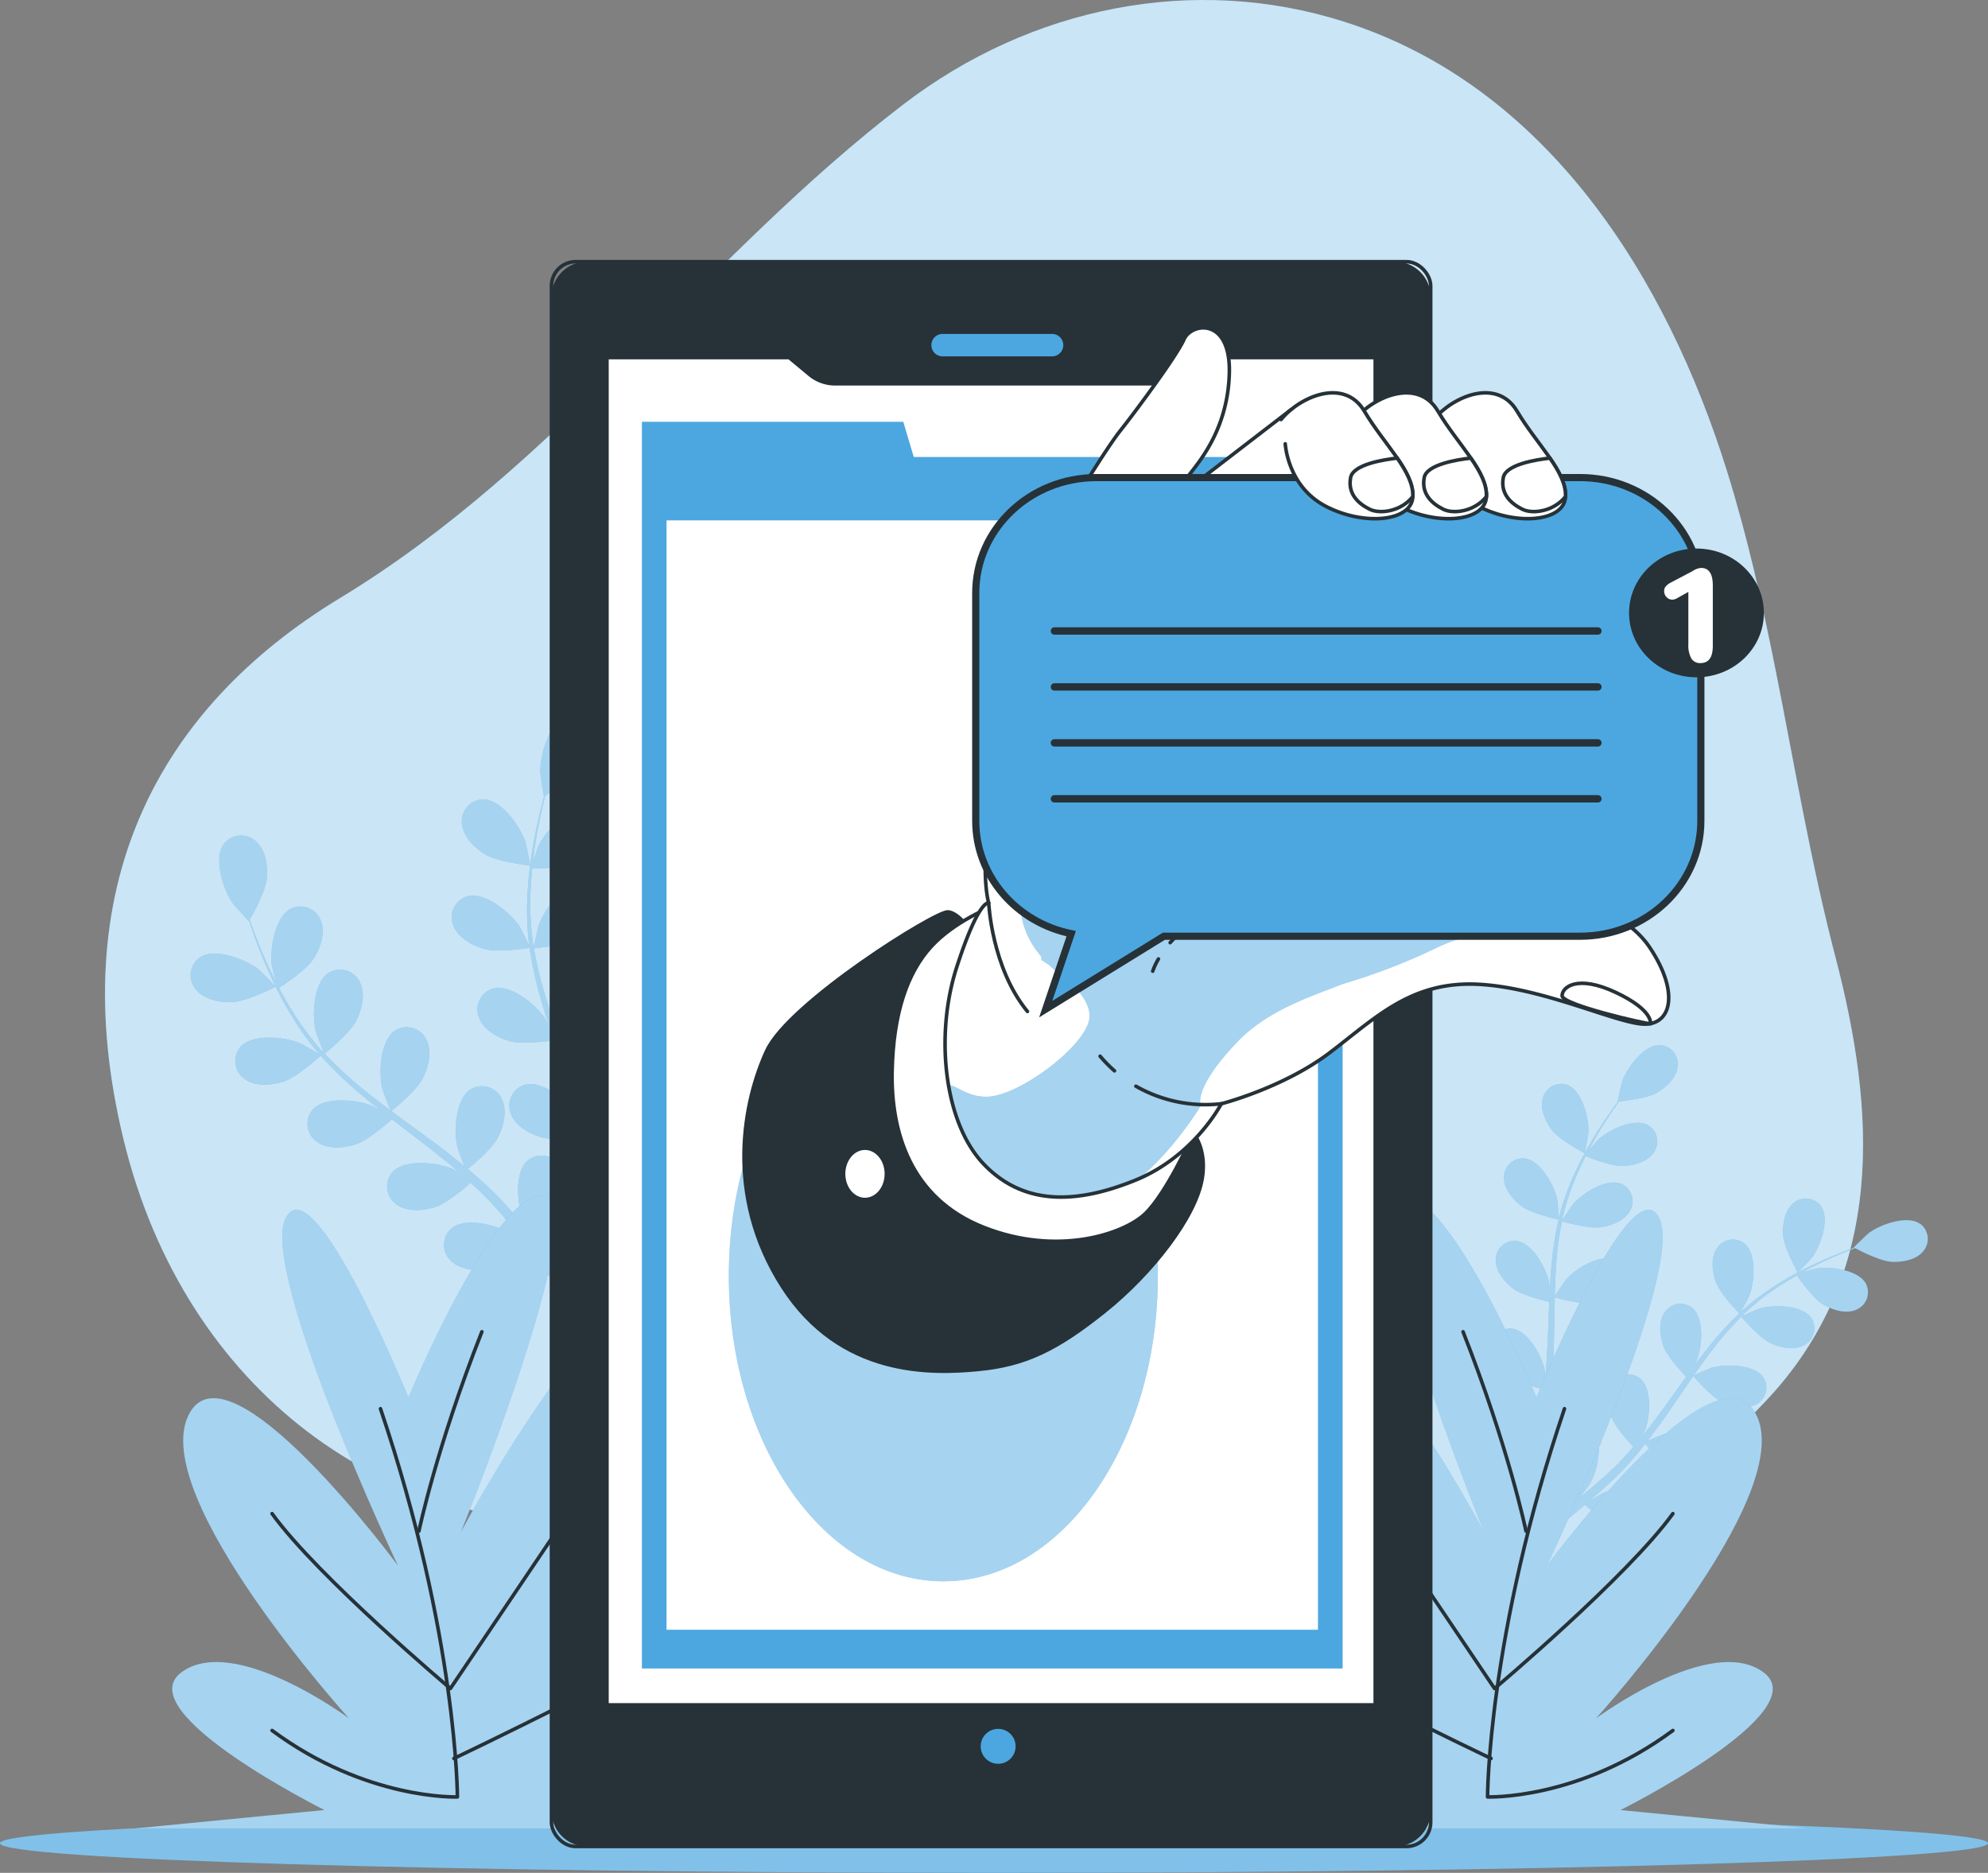 <svg xmlns="http://www.w3.org/2000/svg" xmlns:xlink="http://www.w3.org/1999/xlink" id="Group_201" data-name="Group 201" width="555.375" height="523.122" viewBox="0 0 555.375 523.122"><rect x="0" y="0" width="555.375" height="523.122" fill="#808080" stroke="none"/><defs><clipPath id="clip-path"><rect id="Rectangle_116" data-name="Rectangle 116" width="555.375" height="523.122" fill="none"></rect></clipPath><clipPath id="clip-path-3"><rect id="Rectangle_100" data-name="Rectangle 100" width="491.138" height="459.469" fill="none"></rect></clipPath><clipPath id="clip-path-5"><rect id="Rectangle_102" data-name="Rectangle 102" width="555.375" height="16.548" fill="none"></rect></clipPath><clipPath id="clip-path-7"><rect id="Rectangle_104" data-name="Rectangle 104" width="125.494" height="142.081" fill="none"></rect></clipPath><clipPath id="clip-path-8"><rect id="Rectangle_105" data-name="Rectangle 105" width="133.452" height="170.363" fill="none"></rect></clipPath><clipPath id="clip-path-9"><rect id="Rectangle_106" data-name="Rectangle 106" width="234.449" height="176.734" fill="none"></rect></clipPath><clipPath id="clip-path-10"><rect id="Rectangle_107" data-name="Rectangle 107" width="234.45" height="176.734" fill="none"></rect></clipPath><clipPath id="clip-path-13"><rect id="Rectangle_112" data-name="Rectangle 112" width="119.851" height="170.52" fill="none"></rect></clipPath><clipPath id="clip-path-14"><path id="Path_249" data-name="Path 249" d="M247.231,65.83c-2.063,4.713-14.14,20.915-17.676,25.332s-10.9,16.5-10.9,16.5l-8.182,28.359s-1.782,8.455-12.017,40.5-5.786,46.73-5.786,46.73-2.67-1.336-8.9,17.8-3.561,43.614,7.564,55.185,25.814,11.125,42.28,4.45,24.032-21.361,24.032-21.361,17.357-4.452,30.262-14.241,22.7-20.027,41.389-19.137,40.055,11.57,47.175,11.125,8.9-9.345.891-21.361-27.148-15.577-42.28-20.473-24.032-14.686-20.027-38.719,24.923-63.2,24.478-70.316-72.1-6.677-78.773-4.45-8.012,1.78-14.241,9.791a110.221,110.221,0,0,0-9.346,13.8L244.9,109.1l.557.031s.59-2.063,3.536-5.892,10.6-12.961,10.9-28.28c.177-9.232-3.713-12.366-7.281-12.366a5.932,5.932,0,0,0-5.386,3.234" transform="translate(-180.48 -62.596)" fill="none"></path></clipPath><clipPath id="clip-path-15"><rect id="Rectangle_114" data-name="Rectangle 114" width="187.178" height="116.139" fill="none"></rect></clipPath></defs><g id="Group_200" data-name="Group 200" clip-path="url(#clip-path)"><g id="Group_166" data-name="Group 166"><g id="Group_165" data-name="Group 165" clip-path="url(#clip-path)"><path id="Path_206" data-name="Path 206" d="M486.766,187.2c-3.762-18.861-7.948-37.61-13.692-55.947C456.4,78.025,423.2,24.162,366.195,6.055c-42.075-13.365-87.506-4.14-123.07,23.08-55.773,42.688-96.362,100.909-157.394,137.9C34.778,197.92,8.1,247.807,25.238,318.316S99.592,429.9,162.188,424.854c52.058-4.2,106.472.287,151.471,25.552,40.207,22.574,111.264,2.977,170.044-58.734,34.237-35.944,30.922-81.644,19.765-124.38-6.877-26.343-11.364-53.327-16.7-80.088" transform="translate(9.282 0)" fill="#4ca7e0"></path><g id="Group_164" data-name="Group 164" transform="translate(29.336)" opacity="0.7"><g id="Group_163" data-name="Group 163"><g id="Group_162" data-name="Group 162" clip-path="url(#clip-path-3)"><path id="Path_207" data-name="Path 207" d="M486.766,187.2c-3.762-18.861-7.948-37.61-13.692-55.947C456.4,78.025,423.2,24.162,366.195,6.055c-42.075-13.365-87.506-4.14-123.07,23.08-55.773,42.688-96.362,100.909-157.394,137.9C34.778,197.92,8.1,247.807,25.238,318.316S99.592,429.9,162.188,424.854c52.058-4.2,106.472.287,151.471,25.552,40.207,22.574,111.264,2.977,170.044-58.734,34.237-35.944,30.922-81.644,19.765-124.38-6.877-26.343-11.364-53.327-16.7-80.088" transform="translate(-20.054 0)" fill="#fff"></path></g></g></g></g></g><g id="Group_171" data-name="Group 171"><g id="Group_170" data-name="Group 170" clip-path="url(#clip-path)"><path id="Path_208" data-name="Path 208" d="M555.375,354.562c0,4.57-124.325,8.274-277.687,8.274S0,359.132,0,354.562s124.325-8.274,277.688-8.274,277.688,3.7,277.688,8.274" transform="translate(0 160.286)" fill="#4ca7e0"></path><g id="Group_169" data-name="Group 169" transform="translate(0 506.574)" opacity="0.3"><g id="Group_168" data-name="Group 168"><g id="Group_167" data-name="Group 167" clip-path="url(#clip-path-5)"><path id="Path_209" data-name="Path 209" d="M555.375,354.562c0,4.57-124.325,8.274-277.687,8.274S0,359.132,0,354.562s124.325-8.274,277.688-8.274,277.688,3.7,277.688,8.274" transform="translate(0 -346.288)" fill="#fff"></path></g></g></g></g></g><g id="Group_185" data-name="Group 185"><g id="Group_184" data-name="Group 184" clip-path="url(#clip-path)"><path id="Path_210" data-name="Path 210" d="M344.6,249.5c.039.072,3.758-3.874,3.964-4.15,2.383-3.193,5.114-10.764,2.529-14.4a5.282,5.282,0,0,0-7.831-.677c-2.371,2.074-2.926,5.916-2.712,8.884.249,3.486,4.046,10.34,4.049,10.345" transform="translate(157.612 105.931)" fill="#4ca7e0"></path><path id="Path_211" data-name="Path 211" d="M405.7,249.469c-3.657-2.557-11.208.228-14.383,2.636-.275.208-4.193,3.956-4.121,4l.083.044c-1.2.43-2.472.905-3.856,1.454-2.548,1.031-5.418,2.219-8.455,3.724a93.685,93.685,0,0,0-9.567,5.316,68.9,68.9,0,0,0-9.751,7.408c-.035.032-.067.072-.1.1.649-1.134,2.363-4.367,2.465-4.629,1.457-3.71,2.092-11.734-1.362-14.56a5.282,5.282,0,0,0-7.731,1.415c-1.739,2.627-1.26,6.478-.271,9.286,1.115,3.166,6.159,8.413,6.563,8.83a93.482,93.482,0,0,0-8.417,9.206c-1.524,1.887-3,3.834-4.457,5.8.531-1,1-1.9,1.05-2.028,1.456-3.71,2.09-11.734-1.363-14.56a5.282,5.282,0,0,0-7.731,1.415c-1.739,2.627-1.26,6.479-.271,9.286,1,2.848,5.214,7.409,6.344,8.6-.55.762-1.109,1.517-1.656,2.282-2.629,3.664-5.236,7.335-7.9,10.856-.939,1.241-1.91,2.428-2.876,3.621.47-.887.859-1.638.906-1.758,1.457-3.71,2.092-11.734-1.363-14.56a5.282,5.282,0,0,0-7.731,1.415c-1.738,2.627-1.26,6.479-.269,9.286.957,2.718,4.806,6.962,6.143,8.385-1.027,1.191-2.054,2.384-3.1,3.493-.733.74-1.388,1.5-2.165,2.206q-1.134,1.066-2.244,2.114c-1.476,1.29-2.992,2.632-4.462,3.856-1.017.859-2,1.657-2.992,2.466.949-1.224,2.757-3.662,2.885-3.882a20.5,20.5,0,0,0,2.4-10.066,6.088,6.088,0,0,0,.5-1.059,5.281,5.281,0,0,0-3.5-7.038c-4.332-1.072-10.378,4.241-12.475,7.629-.124.2-1.223,2.519-1.894,3.992.262-.926.528-1.823.786-2.779.524-1.89.99-3.79,1.5-5.834q.318-1.492.641-3.015c.236-1,.357-2.09.541-3.145.377-2.455.641-4.961.849-7.49,1.656.453,7.557,1.982,10.514,1.532s6.565-1.839,8.065-4.609a5.281,5.281,0,0,0-2.392-7.487c-4.119-1.717-10.9,2.619-13.488,5.65-.161.19-1.773,2.573-2.633,3.9.114-1.521.236-3.04.3-4.583.189-4.456.24-8.97.312-13.474.021-1.379.059-2.755.091-4.13.588.168,7.563,2.136,10.873,1.631,2.943-.449,6.565-1.839,8.065-4.609a5.28,5.28,0,0,0-2.39-7.487c-4.119-1.717-10.9,2.619-13.488,5.65-.195.228-2.509,3.662-3.054,4.564.073-3.031.173-6.05.393-9.023a92.9,92.9,0,0,1,1.606-11.956c.274.079,7.544,2.167,10.935,1.65,2.943-.449,6.567-1.839,8.065-4.61a5.28,5.28,0,0,0-2.39-7.487c-4.119-1.717-10.9,2.619-13.486,5.65-.171.2-1.938,2.815-2.749,4.077l-.234-.1a68.195,68.195,0,0,1,3.757-11.536c.851-2.061,1.779-3.985,2.724-5.835,1.315.528,7.348,2.872,10.451,2.744,2.974-.124,6.728-1.107,8.523-3.7a5.281,5.281,0,0,0-1.554-7.7c-3.906-2.159-11.122,1.406-14.026,4.134-.158.148-1.6,1.834-2.627,3.078.439-.829.876-1.693,1.314-2.478,1.633-2.954,3.309-5.557,4.813-7.853.866-1.3,1.674-2.453,2.442-3.528,1.559-.155,7.838-.859,10.484-2.374,2.583-1.48,5.462-4.083,5.862-7.208a5.283,5.283,0,0,0-4.93-6.122c-4.462-.116-9.222,6.374-10.543,10.135-.114.325-1.315,5.612-1.233,5.6l.094-.009c-.759,1.018-1.561,2.12-2.414,3.34-1.557,2.266-3.3,4.841-5,7.771a93.986,93.986,0,0,0-5.047,9.712,69.075,69.075,0,0,0-4.046,11.558c-.01.047-.016.1-.028.143-.083-1.3-.439-4.944-.5-5.221-.831-3.9-4.728-10.939-9.168-11.391a5.281,5.281,0,0,0-5.669,5.445c0,3.151,2.523,6.1,4.9,7.894,2.676,2.026,9.778,3.621,10.344,3.745a93.487,93.487,0,0,0-1.941,12.322c-.231,2.415-.389,4.854-.515,7.3-.108-1.126-.214-2.133-.243-2.272-.832-3.9-4.731-10.938-9.169-11.391a5.283,5.283,0,0,0-5.669,5.446c0,3.15,2.523,6.1,4.9,7.894,2.408,1.823,8.436,3.3,10.037,3.673-.039.939-.089,1.877-.124,2.816-.17,4.507-.319,9.007-.6,13.415-.1,1.554-.253,3.079-.4,4.608-.1-1-.189-1.842-.215-1.969-.832-3.9-4.729-10.939-9.169-11.391a5.282,5.282,0,0,0-5.667,5.446c0,3.15,2.523,6.1,4.9,7.894,2.3,1.739,7.85,3.155,9.75,3.6-.2,1.559-.4,3.123-.661,4.626-.2,1.021-.328,2.02-.59,3.034q-.355,1.516-.705,3c-.518,1.89-1.042,3.846-1.594,5.677-.373,1.277-.755,2.487-1.134,3.707.117-1.545.279-4.574.265-4.829-.231-3.979-3.016-11.529-7.338-12.649a5.281,5.281,0,0,0-6.426,4.525c-.478,3.113,1.57,6.409,3.644,8.545,2.284,2.349,8.786,4.928,9.6,5.244-.635,2.017-1.273,3.973-1.9,5.808-2.171,6.369-4.222,11.593-5.705,15.221-.053.13-.1.246-.152.369l2.659,1.464c.092-.238.183-.471.281-.726,1.42-3.705,3.376-9.022,5.429-15.5.654-2.045,1.311-4.244,1.965-6.508a57.456,57.456,0,0,0,6.729.429c.809,3.268,4.541,8.627,5.028,9.314-1.643,1.333-3.252,2.611-4.791,3.795-5.325,4.115-9.917,7.339-13.156,9.548l-.379.257,2.923,1.608c3.163-2.275,7.395-5.414,12.25-9.337,1.672-1.344,3.433-2.816,5.228-4.345.651.559,6,5.094,9.149,6,2.86.825,6.732,1.081,9.254-.806a5.28,5.28,0,0,0,.966-7.8c-3.021-3.284-10.995-2.188-14.613-.519-.214.1-2.411,1.425-3.783,2.285.73-.628,1.445-1.23,2.188-1.886,1.479-1.287,2.917-2.614,4.469-4.038l2.2-2.162c.749-.707,1.451-1.548,2.187-2.324,1.668-1.839,3.269-3.784,4.839-5.78,1.131,1.293,5.209,5.824,7.924,7.077s6.491,2.089,9.269.6a5.282,5.282,0,0,0,2.137-7.563c-2.49-3.705-10.537-3.828-14.367-2.728-.24.069-2.9,1.167-4.348,1.8.935-1.205,1.872-2.4,2.778-3.657,2.614-3.612,5.149-7.349,7.693-11.067.778-1.14,1.568-2.265,2.355-3.394.4.464,5.129,5.954,8.169,7.358,2.7,1.249,6.491,2.089,9.269.606a5.284,5.284,0,0,0,2.137-7.564c-2.49-3.7-10.537-3.828-14.367-2.728-.288.083-4.112,1.671-5.066,2.121,1.732-2.487,3.482-4.95,5.306-7.307a93.161,93.161,0,0,1,7.935-9.086c.186.217,5.1,5.969,8.211,7.408,2.7,1.249,6.491,2.089,9.27.6a5.28,5.28,0,0,0,2.136-7.563c-2.488-3.705-10.536-3.83-14.365-2.728-.252.072-3.166,1.279-4.539,1.884-.078-.117-.063-.1-.142-.212a68.106,68.106,0,0,1,9.5-7.548c1.846-1.249,3.682-2.342,5.492-3.365.8,1.166,4.542,6.45,7.2,8.055,2.548,1.537,6.223,2.788,9.147,1.619a5.283,5.283,0,0,0,2.955-7.284c-2.067-3.956-10.053-4.964-13.981-4.289-.214.037-2.344.65-3.888,1.118.824-.449,1.665-.927,2.462-1.341,2.992-1.564,5.827-2.81,8.346-3.894,1.438-.606,2.75-1.124,3.983-1.6,1.387.731,7.012,3.607,10.056,3.8,2.97.19,6.807-.394,8.864-2.779a5.281,5.281,0,0,0-.734-7.825" transform="translate(130.683 92.37)" fill="#4ca7e0"></path><path id="Path_212" data-name="Path 212" d="M297.329,219.943c2.131,2.769,9.079,6.391,9.084,6.394.072.038,1-5.3,1.017-5.648.227-3.979-1.672-11.8-5.835-13.409a5.281,5.281,0,0,0-6.9,3.755c-.834,3.038.822,6.548,2.638,8.907" transform="translate(136.3 95.786)" fill="#4ca7e0"></path><g id="Group_174" data-name="Group 174" transform="translate(413.016 291.93)" opacity="0.5"><g id="Group_173" data-name="Group 173"><g id="Group_172" data-name="Group 172" clip-path="url(#clip-path-7)"><path id="Path_213" data-name="Path 213" d="M344.6,249.5c.039.072,3.758-3.874,3.964-4.15,2.383-3.193,5.114-10.764,2.529-14.4a5.282,5.282,0,0,0-7.831-.677c-2.371,2.074-2.926,5.916-2.712,8.884.249,3.486,4.046,10.34,4.049,10.345" transform="translate(-255.404 -185.999)" fill="#fff"></path><path id="Path_214" data-name="Path 214" d="M405.7,249.469c-3.657-2.557-11.208.228-14.383,2.636-.275.208-4.193,3.956-4.121,4l.083.044c-1.2.43-2.472.905-3.856,1.454-2.548,1.031-5.418,2.219-8.455,3.724a93.685,93.685,0,0,0-9.567,5.316,68.9,68.9,0,0,0-9.751,7.408c-.035.032-.067.072-.1.1.649-1.134,2.363-4.367,2.465-4.629,1.457-3.71,2.092-11.734-1.362-14.56a5.282,5.282,0,0,0-7.731,1.415c-1.739,2.627-1.26,6.478-.271,9.286,1.115,3.166,6.159,8.413,6.563,8.83a93.482,93.482,0,0,0-8.417,9.206c-1.524,1.887-3,3.834-4.457,5.8.531-1,1-1.9,1.05-2.028,1.456-3.71,2.09-11.734-1.363-14.56a5.282,5.282,0,0,0-7.731,1.415c-1.739,2.627-1.26,6.479-.271,9.286,1,2.848,5.214,7.409,6.344,8.6-.55.762-1.109,1.517-1.656,2.282-2.629,3.664-5.236,7.335-7.9,10.856-.939,1.241-1.91,2.428-2.876,3.621.47-.887.859-1.638.906-1.758,1.457-3.71,2.092-11.734-1.363-14.56a5.282,5.282,0,0,0-7.731,1.415c-1.738,2.627-1.26,6.479-.269,9.286.957,2.718,4.806,6.962,6.143,8.385-1.027,1.191-2.054,2.384-3.1,3.493-.733.74-1.388,1.5-2.165,2.206q-1.134,1.066-2.244,2.114c-1.476,1.29-2.992,2.632-4.462,3.856-1.017.859-2,1.657-2.992,2.466.949-1.224,2.757-3.662,2.885-3.882a20.5,20.5,0,0,0,2.4-10.066,6.088,6.088,0,0,0,.5-1.059,5.281,5.281,0,0,0-3.5-7.038c-4.332-1.072-10.378,4.241-12.475,7.629-.124.2-1.223,2.519-1.894,3.992.262-.926.528-1.823.786-2.779.524-1.89.99-3.79,1.5-5.834q.318-1.492.641-3.015c.236-1,.357-2.09.541-3.145.377-2.455.641-4.961.849-7.49,1.656.453,7.557,1.982,10.514,1.532s6.565-1.839,8.065-4.609a5.281,5.281,0,0,0-2.392-7.487c-4.119-1.717-10.9,2.619-13.488,5.65-.161.19-1.773,2.573-2.633,3.9.114-1.521.236-3.04.3-4.583.189-4.456.24-8.97.312-13.474.021-1.379.059-2.755.091-4.13.588.168,7.563,2.136,10.873,1.631,2.943-.449,6.565-1.839,8.065-4.609a5.28,5.28,0,0,0-2.39-7.487c-4.119-1.717-10.9,2.619-13.488,5.65-.195.228-2.509,3.662-3.054,4.564.073-3.031.173-6.05.393-9.023a92.9,92.9,0,0,1,1.606-11.956c.274.079,7.544,2.167,10.935,1.65,2.943-.449,6.567-1.839,8.065-4.61a5.28,5.28,0,0,0-2.39-7.487c-4.119-1.717-10.9,2.619-13.486,5.65-.171.2-1.938,2.815-2.749,4.077l-.234-.1a68.195,68.195,0,0,1,3.757-11.536c.851-2.061,1.779-3.985,2.724-5.835,1.315.528,7.348,2.872,10.451,2.744,2.974-.124,6.728-1.107,8.523-3.7a5.281,5.281,0,0,0-1.554-7.7c-3.906-2.159-11.122,1.406-14.026,4.134-.158.148-1.6,1.834-2.627,3.078.439-.829.876-1.693,1.314-2.478,1.633-2.954,3.309-5.557,4.813-7.853.866-1.3,1.674-2.453,2.442-3.528,1.559-.155,7.838-.859,10.484-2.374,2.583-1.48,5.462-4.083,5.862-7.208a5.283,5.283,0,0,0-4.93-6.122c-4.462-.116-9.222,6.374-10.543,10.135-.114.325-1.315,5.612-1.233,5.6l.094-.009c-.759,1.018-1.561,2.12-2.414,3.34-1.557,2.266-3.3,4.841-5,7.771a93.986,93.986,0,0,0-5.047,9.712,69.075,69.075,0,0,0-4.046,11.558c-.01.047-.016.1-.028.143-.083-1.3-.439-4.944-.5-5.221-.831-3.9-4.728-10.939-9.168-11.391a5.281,5.281,0,0,0-5.669,5.445c0,3.151,2.523,6.1,4.9,7.894,2.676,2.026,9.778,3.621,10.344,3.745a93.487,93.487,0,0,0-1.941,12.322c-.231,2.415-.389,4.854-.515,7.3-.108-1.126-.214-2.133-.243-2.272-.832-3.9-4.731-10.938-9.169-11.391a5.283,5.283,0,0,0-5.669,5.446c0,3.15,2.523,6.1,4.9,7.894,2.408,1.823,8.436,3.3,10.037,3.673-.039.939-.089,1.877-.124,2.816-.17,4.507-.319,9.007-.6,13.415-.1,1.554-.253,3.079-.4,4.608-.1-1-.189-1.842-.215-1.969-.832-3.9-4.729-10.939-9.169-11.391a5.282,5.282,0,0,0-5.667,5.446c0,3.15,2.523,6.1,4.9,7.894,2.3,1.739,7.85,3.155,9.75,3.6-.2,1.559-.4,3.123-.661,4.626-.2,1.021-.328,2.02-.59,3.034q-.355,1.516-.705,3c-.518,1.89-1.042,3.846-1.594,5.677-.373,1.277-.755,2.487-1.134,3.707.117-1.545.279-4.574.265-4.829-.231-3.979-3.016-11.529-7.338-12.649a5.281,5.281,0,0,0-6.426,4.525c-.478,3.113,1.57,6.409,3.644,8.545,2.284,2.349,8.786,4.928,9.6,5.244-.635,2.017-1.273,3.973-1.9,5.808-2.171,6.369-4.222,11.593-5.705,15.221-.053.13-.1.246-.152.369l2.659,1.464c.092-.238.183-.471.281-.726,1.42-3.705,3.376-9.022,5.429-15.5.654-2.045,1.311-4.244,1.965-6.508a57.456,57.456,0,0,0,6.729.429c.809,3.268,4.541,8.627,5.028,9.314-1.643,1.333-3.252,2.611-4.791,3.795-5.325,4.115-9.917,7.339-13.156,9.548l-.379.257,2.923,1.608c3.163-2.275,7.395-5.414,12.25-9.337,1.672-1.344,3.433-2.816,5.228-4.345.651.559,6,5.094,9.149,6,2.86.825,6.732,1.081,9.254-.806a5.28,5.28,0,0,0,.966-7.8c-3.021-3.284-10.995-2.188-14.613-.519-.214.1-2.411,1.425-3.783,2.285.73-.628,1.445-1.23,2.188-1.886,1.479-1.287,2.917-2.614,4.469-4.038l2.2-2.162c.749-.707,1.451-1.548,2.187-2.324,1.668-1.839,3.269-3.784,4.839-5.78,1.131,1.293,5.209,5.824,7.924,7.077s6.491,2.089,9.269.6a5.282,5.282,0,0,0,2.137-7.563c-2.49-3.705-10.537-3.828-14.367-2.728-.24.069-2.9,1.167-4.348,1.8.935-1.205,1.872-2.4,2.778-3.657,2.614-3.612,5.149-7.349,7.693-11.067.778-1.14,1.568-2.265,2.355-3.394.4.464,5.129,5.954,8.169,7.358,2.7,1.249,6.491,2.089,9.269.606a5.284,5.284,0,0,0,2.137-7.564c-2.49-3.7-10.537-3.828-14.367-2.728-.288.083-4.112,1.671-5.066,2.121,1.732-2.487,3.482-4.95,5.306-7.307a93.161,93.161,0,0,1,7.935-9.086c.186.217,5.1,5.969,8.211,7.408,2.7,1.249,6.491,2.089,9.27.6a5.28,5.28,0,0,0,2.136-7.563c-2.488-3.705-10.536-3.83-14.365-2.728-.252.072-3.166,1.279-4.539,1.884-.078-.117-.063-.1-.142-.212a68.106,68.106,0,0,1,9.5-7.548c1.846-1.249,3.682-2.342,5.492-3.365.8,1.166,4.542,6.45,7.2,8.055,2.548,1.537,6.223,2.788,9.147,1.619a5.283,5.283,0,0,0,2.955-7.284c-2.067-3.956-10.053-4.964-13.981-4.289-.214.037-2.344.65-3.888,1.118.824-.449,1.665-.927,2.462-1.341,2.992-1.564,5.827-2.81,8.346-3.894,1.438-.606,2.75-1.124,3.983-1.6,1.387.731,7.012,3.607,10.056,3.8,2.97.19,6.807-.394,8.864-2.779a5.281,5.281,0,0,0-.734-7.825" transform="translate(-282.333 -199.56)" fill="#fff"></path><path id="Path_215" data-name="Path 215" d="M297.329,219.943c2.131,2.769,9.079,6.391,9.084,6.394.072.038,1-5.3,1.017-5.648.227-3.979-1.672-11.8-5.835-13.409a5.281,5.281,0,0,0-6.9,3.755c-.834,3.038.822,6.548,2.638,8.907" transform="translate(-276.716 -196.144)" fill="#fff"></path></g></g></g><path id="Path_216" data-name="Path 216" d="M107.251,171.117c.094.01-1.144-6.124-1.267-6.5-1.419-4.375-6.732-12-11.883-11.988a6.1,6.1,0,0,0-5.859,6.927c.373,3.618,3.622,6.7,6.561,8.482,3.451,2.089,12.44,3.082,12.448,3.082" transform="translate(40.828 70.646)" fill="#4ca7e0"></path><path id="Path_217" data-name="Path 217" d="M138.674,137.169c-4.849,1.741-7.26,10.713-7.108,15.31.013.4.93,6.587,1.015,6.545l.1-.048c-.392,1.413-.794,2.933-1.2,4.6-.727,3.09-1.521,6.587-2.13,10.451a108.589,108.589,0,0,0-1.372,12.56,79.743,79.743,0,0,0,.478,14.127c.007.056.023.113.029.167-.633-1.368-2.538-5.138-2.717-5.41-2.523-3.846-9.661-9.8-14.627-8.426a6.1,6.1,0,0,0-3.824,8.229c1.318,3.391,5.265,5.508,8.569,6.447,3.727,1.061,12.035-.192,12.7-.294a107.929,107.929,0,0,0,3.062,14.07c.761,2.695,1.611,5.383,2.5,8.071-.587-1.167-1.121-2.2-1.211-2.342-2.523-3.846-9.661-9.794-14.627-8.425a6.1,6.1,0,0,0-3.822,8.227c1.315,3.391,5.263,5.508,8.569,6.448,3.353.954,10.457.028,12.333-.243.351,1.027.69,2.057,1.044,3.082,1.7,4.921,3.422,9.825,4.959,14.684.544,1.713,1.014,3.42,1.5,5.126-.524-1.034-.973-1.9-1.053-2.028-2.525-3.846-9.661-9.794-14.627-8.425a6.1,6.1,0,0,0-3.822,8.229c1.315,3.389,5.263,5.506,8.568,6.447,3.2.91,9.763.114,12-.2.437,1.761.878,3.526,1.222,5.252.209,1.185.492,2.31.635,3.512q.25,1.78.5,3.523c.231,2.253.486,4.574.657,6.776.132,1.532.228,2.992.329,4.463-.519-1.712-1.611-5.04-1.732-5.307a23.7,23.7,0,0,0-7.883-8.975,7.34,7.34,0,0,0-.666-1.176,6.1,6.1,0,0,0-8.964-1.4c-3.9,3.366-2.926,12.606-1.131,16.841.105.25,1.556,2.834,2.5,4.449-.7-.866-1.368-1.713-2.1-2.594-1.431-1.754-2.91-3.461-4.5-5.3L120.4,271.6c-.786-.891-1.731-1.731-2.6-2.61-2.061-1.991-4.247-3.909-6.492-5.793,1.533-1.257,6.908-5.8,8.454-8.884,1.539-3.071,2.646-7.412,1.036-10.673a6.1,6.1,0,0,0-8.648-2.74c-4.365,2.736-4.8,12.017-3.672,16.476.072.276,1.242,3.385,1.919,5.081-1.359-1.122-2.708-2.248-4.119-3.338-4.071-3.15-8.292-6.207-12.488-9.279-1.286-.939-2.554-1.891-3.83-2.839.55-.442,7.057-5.7,8.786-9.158,1.542-3.071,2.648-7.412,1.037-10.673a6.1,6.1,0,0,0-8.648-2.74c-4.365,2.737-4.8,12.017-3.67,16.476.083.334,1.776,4.8,2.262,5.92-2.806-2.089-5.584-4.2-8.237-6.385a107.134,107.134,0,0,1-10.193-9.488c.256-.2,7.072-5.663,8.846-9.2,1.539-3.072,2.646-7.412,1.034-10.673a6.094,6.094,0,0,0-8.647-2.74c-4.365,2.737-4.8,12.016-3.672,16.475.075.294,1.36,3.7,2.01,5.309-.138.085-.113.069-.249.155a78.6,78.6,0,0,1-8.365-11.233c-1.375-2.177-2.569-4.333-3.682-6.459,1.374-.887,7.607-5.006,9.555-8.017,1.867-2.883,3.444-7.076,2.2-10.495a6.1,6.1,0,0,0-8.294-3.673c-4.639,2.241-6.091,11.418-5.458,15.972.034.249.664,2.73,1.147,4.529-.487-.967-1.008-1.954-1.457-2.891-1.7-3.508-3.031-6.824-4.19-9.771-.645-1.682-1.2-3.214-1.7-4.653.894-1.574,4.418-7.958,4.754-11.463.328-3.42-.2-7.867-2.883-10.328a6.1,6.1,0,0,0-9.055.562c-3.084,4.127-.145,12.939,2.518,16.691.23.325,4.411,4.981,4.459,4.9,0,0,.044-.076.054-.1.452,1.4.955,2.886,1.536,4.5,1.1,2.978,2.364,6.333,3.989,9.892a108.353,108.353,0,0,0,5.786,11.232A79.509,79.509,0,0,0,69.721,231c.037.041.08.082.117.123-1.284-.791-4.952-2.885-5.252-3.014-4.226-1.815-13.46-2.839-16.848,1.042a6.1,6.1,0,0,0,1.352,8.972c2.967,2.1,7.428,1.69,10.7.651,3.694-1.172,9.933-6.8,10.427-7.25a107.981,107.981,0,0,0,10.316,10.047c2.12,1.827,4.313,3.6,6.535,5.354-1.134-.65-2.152-1.22-2.3-1.286-4.226-1.817-13.461-2.838-16.848,1.043a6.1,6.1,0,0,0,1.352,8.97c2.967,2.1,7.427,1.69,10.7.651,3.322-1.053,8.738-5.745,10.154-7.006.859.663,1.71,1.334,2.57,1.994,4.134,3.166,8.273,6.306,12.238,9.513,1.4,1.128,2.733,2.291,4.074,3.449-1.009-.575-1.861-1.05-2-1.112-4.226-1.814-13.46-2.838-16.849,1.044a6.1,6.1,0,0,0,1.353,8.972c2.968,2.1,7.427,1.688,10.7.65,3.171-1.005,8.208-5.291,9.9-6.782,1.336,1.229,2.677,2.456,3.918,3.707.825.873,1.684,1.656,2.466,2.579l2.357,2.667c1.435,1.75,2.929,3.546,4.286,5.288.954,1.2,1.84,2.37,2.737,3.542-1.378-1.141-4.124-3.315-4.374-3.471-3.9-2.436-12.875-4.846-16.811-1.521a6.1,6.1,0,0,0-.023,9.071c2.616,2.528,7.086,2.8,10.481,2.266,3.738-.585,10.5-4.991,11.343-5.547,1.476,1.943,2.9,3.847,4.2,5.666,4.554,6.293,8.107,11.709,10.537,15.525l.246.389,3.152-1.529-.5-.749c-2.544-3.809-6.249-9.2-10.985-15.451-1.492-1.979-3.125-4.065-4.823-6.191a66.135,66.135,0,0,0,4.893-6.055c3.618,1.416,11.156,1.473,12.129,1.475.159,2.434.291,4.806.38,7.044.325,7.76.3,14.238.222,18.763,0,.186-.007.35-.012.528l3.466-1.682c-.034-4.5-.17-10.577-.629-17.767-.152-2.475-.363-5.116-.606-7.825.96-.24,8.8-2.253,11.756-4.617,2.684-2.145,5.509-5.622,5.413-9.258a6.1,6.1,0,0,0-6.706-6.11c-5.11.655-9.395,8.9-10.236,13.422-.048.268-.263,3.221-.369,5.088-.105-1.106-.195-2.181-.319-3.319-.225-2.251-.516-4.491-.822-6.9q-.283-1.74-.572-3.512c-.165-1.176-.49-2.4-.731-3.61-.62-2.8-1.385-5.6-2.218-8.414,1.97-.2,8.96-1.024,11.952-2.744s6.3-4.724,6.751-8.331a6.1,6.1,0,0,0-5.7-7.058c-5.149-.124-10.634,7.374-12.151,11.718-.094.271-.832,3.509-1.2,5.3-.513-1.685-1.017-3.37-1.593-5.057-1.659-4.873-3.49-9.751-5.3-14.629-.554-1.494-1.088-2.987-1.628-4.482.7-.064,9.03-.862,12.379-2.788,2.98-1.713,6.3-4.725,6.753-8.331a6.1,6.1,0,0,0-5.7-7.057c-5.151-.126-10.635,7.374-12.151,11.716-.116.328-1.172,4.988-1.379,6.188-1.189-3.291-2.342-6.581-3.35-9.873a107.935,107.935,0,0,1-3.268-13.534c.328-.031,9.024-.822,12.456-2.8,2.978-1.713,6.295-4.722,6.751-8.331a6.1,6.1,0,0,0-5.7-7.057c-5.149-.126-10.634,7.374-12.149,11.718-.1.285-.907,3.834-1.252,5.533-.162,0-.132,0-.294-.007a78.7,78.7,0,0,1-.78-13.982c.053-2.573.249-5.031.492-7.417,1.634.018,9.108.019,12.392-1.416,3.15-1.375,6.776-4,7.626-7.538a6.1,6.1,0,0,0-4.893-7.641c-5.1-.69-11.378,6.162-13.363,10.312-.107.225-.951,2.64-1.54,4.409.127-1.075.238-2.187.377-3.215.524-3.861,1.239-7.363,1.9-10.461.389-1.757.777-3.34,1.151-4.816,1.615-.819,8.076-4.2,10.291-6.938,2.159-2.671,4.169-6.675,3.293-10.2a6.1,6.1,0,0,0-7.863-4.526" transform="translate(19.38 63.332)" fill="#4ca7e0"></path><path id="Path_218" data-name="Path 218" d="M48.071,195.622c4.03-.161,12.077-4.292,12.083-4.295.083-.044-4.333-4.476-4.643-4.725-3.6-2.867-12.234-6.293-16.526-3.444a6.1,6.1,0,0,0-1.065,9.01c2.305,2.812,6.717,3.59,10.151,3.454" transform="translate(16.856 84.283)" fill="#4ca7e0"></path><g id="Group_177" data-name="Group 177" transform="translate(53.274 200.155)" opacity="0.5"><g id="Group_176" data-name="Group 176"><g id="Group_175" data-name="Group 175" clip-path="url(#clip-path-8)"><path id="Path_219" data-name="Path 219" d="M107.251,171.117c.094.01-1.144-6.124-1.267-6.5-1.419-4.375-6.732-12-11.883-11.988a6.1,6.1,0,0,0-5.859,6.927c.373,3.618,3.622,6.7,6.561,8.482,3.451,2.089,12.44,3.082,12.448,3.082" transform="translate(-12.446 -129.51)" fill="#fff"></path><path id="Path_220" data-name="Path 220" d="M138.674,137.169c-4.849,1.741-7.26,10.713-7.108,15.31.013.4.93,6.587,1.015,6.545l.1-.048c-.392,1.413-.794,2.933-1.2,4.6-.727,3.09-1.521,6.587-2.13,10.451a108.589,108.589,0,0,0-1.372,12.56,79.743,79.743,0,0,0,.478,14.127c.007.056.023.113.029.167-.633-1.368-2.538-5.138-2.717-5.41-2.523-3.846-9.661-9.8-14.627-8.426a6.1,6.1,0,0,0-3.824,8.229c1.318,3.391,5.265,5.508,8.569,6.447,3.727,1.061,12.035-.192,12.7-.294a107.929,107.929,0,0,0,3.062,14.07c.761,2.695,1.611,5.383,2.5,8.071-.587-1.167-1.121-2.2-1.211-2.342-2.523-3.846-9.661-9.794-14.627-8.425a6.1,6.1,0,0,0-3.822,8.227c1.315,3.391,5.263,5.508,8.569,6.448,3.353.954,10.457.028,12.333-.243.351,1.027.69,2.057,1.044,3.082,1.7,4.921,3.422,9.825,4.959,14.684.544,1.713,1.014,3.42,1.5,5.126-.524-1.034-.973-1.9-1.053-2.028-2.525-3.846-9.661-9.794-14.627-8.425a6.1,6.1,0,0,0-3.822,8.229c1.315,3.389,5.263,5.506,8.568,6.447,3.2.91,9.763.114,12-.2.437,1.761.878,3.526,1.222,5.252.209,1.185.492,2.31.635,3.512q.25,1.78.5,3.523c.231,2.253.486,4.574.657,6.776.132,1.532.228,2.992.329,4.463-.519-1.712-1.611-5.04-1.732-5.307a23.7,23.7,0,0,0-7.883-8.975,7.34,7.34,0,0,0-.666-1.176,6.1,6.1,0,0,0-8.964-1.4c-3.9,3.366-2.926,12.606-1.131,16.841.105.25,1.556,2.834,2.5,4.449-.7-.866-1.368-1.713-2.1-2.594-1.431-1.754-2.91-3.461-4.5-5.3L120.4,271.6c-.786-.891-1.731-1.731-2.6-2.61-2.061-1.991-4.247-3.909-6.492-5.793,1.533-1.257,6.908-5.8,8.454-8.884,1.539-3.071,2.646-7.412,1.036-10.673a6.1,6.1,0,0,0-8.648-2.74c-4.365,2.736-4.8,12.017-3.672,16.476.072.276,1.242,3.385,1.919,5.081-1.359-1.122-2.708-2.248-4.119-3.338-4.071-3.15-8.292-6.207-12.488-9.279-1.286-.939-2.554-1.891-3.83-2.839.55-.442,7.057-5.7,8.786-9.158,1.542-3.071,2.648-7.412,1.037-10.673a6.1,6.1,0,0,0-8.648-2.74c-4.365,2.737-4.8,12.017-3.67,16.476.083.334,1.776,4.8,2.262,5.92-2.806-2.089-5.584-4.2-8.237-6.385a107.134,107.134,0,0,1-10.193-9.488c.256-.2,7.072-5.663,8.846-9.2,1.539-3.072,2.646-7.412,1.034-10.673a6.094,6.094,0,0,0-8.647-2.74c-4.365,2.737-4.8,12.016-3.672,16.475.075.294,1.36,3.7,2.01,5.309-.138.085-.113.069-.249.155a78.6,78.6,0,0,1-8.365-11.233c-1.375-2.177-2.569-4.333-3.682-6.459,1.374-.887,7.607-5.006,9.555-8.017,1.867-2.883,3.444-7.076,2.2-10.495a6.1,6.1,0,0,0-8.294-3.673c-4.639,2.241-6.091,11.418-5.458,15.972.034.249.664,2.73,1.147,4.529-.487-.967-1.008-1.954-1.457-2.891-1.7-3.508-3.031-6.824-4.19-9.771-.645-1.682-1.2-3.214-1.7-4.653.894-1.574,4.418-7.958,4.754-11.463.328-3.42-.2-7.867-2.883-10.328a6.1,6.1,0,0,0-9.055.562c-3.084,4.127-.145,12.939,2.518,16.691.23.325,4.411,4.981,4.459,4.9,0,0,.044-.076.054-.1.452,1.4.955,2.886,1.536,4.5,1.1,2.978,2.364,6.333,3.989,9.892a108.353,108.353,0,0,0,5.786,11.232A79.509,79.509,0,0,0,69.721,231c.037.041.08.082.117.123-1.284-.791-4.952-2.885-5.252-3.014-4.226-1.815-13.46-2.839-16.848,1.042a6.1,6.1,0,0,0,1.352,8.972c2.967,2.1,7.428,1.69,10.7.651,3.694-1.172,9.933-6.8,10.427-7.25a107.981,107.981,0,0,0,10.316,10.047c2.12,1.827,4.313,3.6,6.535,5.354-1.134-.65-2.152-1.22-2.3-1.286-4.226-1.817-13.461-2.838-16.848,1.043a6.1,6.1,0,0,0,1.352,8.97c2.967,2.1,7.427,1.69,10.7.651,3.322-1.053,8.738-5.745,10.154-7.006.859.663,1.71,1.334,2.57,1.994,4.134,3.166,8.273,6.306,12.238,9.513,1.4,1.128,2.733,2.291,4.074,3.449-1.009-.575-1.861-1.05-2-1.112-4.226-1.814-13.46-2.838-16.849,1.044a6.1,6.1,0,0,0,1.353,8.972c2.968,2.1,7.427,1.688,10.7.65,3.171-1.005,8.208-5.291,9.9-6.782,1.336,1.229,2.677,2.456,3.918,3.707.825.873,1.684,1.656,2.466,2.579l2.357,2.667c1.435,1.75,2.929,3.546,4.286,5.288.954,1.2,1.84,2.37,2.737,3.542-1.378-1.141-4.124-3.315-4.374-3.471-3.9-2.436-12.875-4.846-16.811-1.521a6.1,6.1,0,0,0-.023,9.071c2.616,2.528,7.086,2.8,10.481,2.266,3.738-.585,10.5-4.991,11.343-5.547,1.476,1.943,2.9,3.847,4.2,5.666,4.554,6.293,8.107,11.709,10.537,15.525l.246.389,3.152-1.529-.5-.749c-2.544-3.809-6.249-9.2-10.985-15.451-1.492-1.979-3.125-4.065-4.823-6.191a66.135,66.135,0,0,0,4.893-6.055c3.618,1.416,11.156,1.473,12.129,1.475.159,2.434.291,4.806.38,7.044.325,7.76.3,14.238.222,18.763,0,.186-.007.35-.012.528l3.466-1.682c-.034-4.5-.17-10.577-.629-17.767-.152-2.475-.363-5.116-.606-7.825.96-.24,8.8-2.253,11.756-4.617,2.684-2.145,5.509-5.622,5.413-9.258a6.1,6.1,0,0,0-6.706-6.11c-5.11.655-9.395,8.9-10.236,13.422-.048.268-.263,3.221-.369,5.088-.105-1.106-.195-2.181-.319-3.319-.225-2.251-.516-4.491-.822-6.9q-.283-1.74-.572-3.512c-.165-1.176-.49-2.4-.731-3.61-.62-2.8-1.385-5.6-2.218-8.414,1.97-.2,8.96-1.024,11.952-2.744s6.3-4.724,6.751-8.331a6.1,6.1,0,0,0-5.7-7.058c-5.149-.124-10.634,7.374-12.151,11.718-.094.271-.832,3.509-1.2,5.3-.513-1.685-1.017-3.37-1.593-5.057-1.659-4.873-3.49-9.751-5.3-14.629-.554-1.494-1.088-2.987-1.628-4.482.7-.064,9.03-.862,12.379-2.788,2.98-1.713,6.3-4.725,6.753-8.331a6.1,6.1,0,0,0-5.7-7.057c-5.151-.126-10.635,7.374-12.151,11.716-.116.328-1.172,4.988-1.379,6.188-1.189-3.291-2.342-6.581-3.35-9.873a107.935,107.935,0,0,1-3.268-13.534c.328-.031,9.024-.822,12.456-2.8,2.978-1.713,6.295-4.722,6.751-8.331a6.1,6.1,0,0,0-5.7-7.057c-5.149-.126-10.634,7.374-12.149,11.718-.1.285-.907,3.834-1.252,5.533-.162,0-.132,0-.294-.007a78.7,78.7,0,0,1-.78-13.982c.053-2.573.249-5.031.492-7.417,1.634.018,9.108.019,12.392-1.416,3.15-1.375,6.776-4,7.626-7.538a6.1,6.1,0,0,0-4.893-7.641c-5.1-.69-11.378,6.162-13.363,10.312-.107.225-.951,2.64-1.54,4.409.127-1.075.238-2.187.377-3.215.524-3.861,1.239-7.363,1.9-10.461.389-1.757.777-3.34,1.151-4.816,1.615-.819,8.076-4.2,10.291-6.938,2.159-2.671,4.169-6.675,3.293-10.2a6.1,6.1,0,0,0-7.863-4.526" transform="translate(-33.894 -136.824)" fill="#fff"></path><path id="Path_221" data-name="Path 221" d="M48.071,195.622c4.03-.161,12.077-4.292,12.083-4.295.083-.044-4.333-4.476-4.643-4.725-3.6-2.867-12.234-6.293-16.526-3.444a6.1,6.1,0,0,0-1.065,9.01c2.305,2.812,6.717,3.59,10.151,3.454" transform="translate(-36.418 -115.873)" fill="#fff"></path></g></g></g><path id="Path_222" data-name="Path 222" d="M102.109,284.7s24.423-58.883,38.1-56.323-23.444,93.872-23.444,93.872,42.982-81.072,72.288-81.072-10.745,89.607-47.867,119.475c0,0,58.613-63.152,92.8-49.5s-68.38,77.659-68.38,77.659,59.588-18.774,52.751-4.267-25.4,17.067-25.4,17.067l67.4,3.414H25.913l52.751-5.12s-54.7-27.309-40.052-38.4,46.891,12.8,46.891,12.8S29.82,312.866,40.567,289.824,99.179,331.64,99.179,331.64,60.1,248.861,67.919,234.354s34.19,50.35,34.19,50.35" transform="translate(11.994 105.673)" fill="#4ca7e0"></path><g id="Group_180" data-name="Group 180" transform="translate(37.908 333.971)" opacity="0.5"><g id="Group_179" data-name="Group 179"><g id="Group_178" data-name="Group 178" clip-path="url(#clip-path-9)"><path id="Path_223" data-name="Path 223" d="M102.109,284.7s24.423-58.883,38.1-56.323-23.444,93.872-23.444,93.872,42.982-81.072,72.288-81.072-10.745,89.607-47.867,119.475c0,0,58.613-63.152,92.8-49.5s-68.38,77.659-68.38,77.659,59.588-18.774,52.751-4.267-25.4,17.067-25.4,17.067l67.4,3.414H25.913l52.751-5.12s-54.7-27.309-40.052-38.4,46.891,12.8,46.891,12.8S29.82,312.866,40.567,289.824,99.179,331.64,99.179,331.64,60.1,248.861,67.919,234.354s34.19,50.35,34.19,50.35" transform="translate(-25.914 -228.299)" fill="#fff"></path></g></g></g><path id="Path_224" data-name="Path 224" d="M82.24,268.979c21.491,63.5,21.491,108.434,21.491,108.434s-25.4.976-51.774-18.561" transform="translate(24.049 124.502)" fill="none" stroke="#263238" stroke-linecap="round" stroke-linejoin="round" stroke-width="1"></path><path id="Path_225" data-name="Path 225" d="M80,309.969s4.885-23.445,17.584-55.681" transform="translate(37.031 117.702)" fill="none" stroke="#263238" stroke-linecap="round" stroke-linejoin="round" stroke-width="1"></path><path id="Path_226" data-name="Path 226" d="M156.482,266.975l-54.705,81.081s-37.12-31.26-49.819-48.844" transform="translate(24.049 123.574)" fill="none" stroke="#263238" stroke-linecap="round" stroke-linejoin="round" stroke-width="1"></path><path id="Path_227" data-name="Path 227" d="M86.681,349.357S144.317,322,167.762,306.375" transform="translate(40.122 141.811)" fill="none" stroke="#263238" stroke-linecap="round" stroke-linejoin="round" stroke-width="1"></path><path id="Path_228" data-name="Path 228" d="M343.5,284.7s-24.423-58.883-38.1-56.323,23.444,93.872,23.444,93.872-42.982-81.072-72.288-81.072,10.745,89.607,47.867,119.475c0,0-58.613-63.152-92.8-49.5S280,388.818,280,388.818s-59.588-18.774-52.751-4.267,25.4,17.067,25.4,17.067l-67.4,3.414H419.7l-52.751-5.12s54.7-27.309,40.052-38.4-46.891,12.8-46.891,12.8,55.683-61.445,44.936-84.487S346.43,331.64,346.43,331.64s39.076-82.779,31.26-97.287S343.5,284.7,343.5,284.7" transform="translate(85.745 105.673)" fill="#4ca7e0"></path><g id="Group_183" data-name="Group 183" transform="translate(270.992 333.971)" opacity="0.5"><g id="Group_182" data-name="Group 182"><g id="Group_181" data-name="Group 181" clip-path="url(#clip-path-10)"><path id="Path_229" data-name="Path 229" d="M343.5,284.7s-24.423-58.883-38.1-56.323,23.444,93.872,23.444,93.872-42.982-81.072-72.288-81.072,10.745,89.607,47.867,119.475c0,0-58.613-63.152-92.8-49.5S280,388.818,280,388.818s-59.588-18.774-52.751-4.267,25.4,17.067,25.4,17.067l-67.4,3.414H419.7l-52.751-5.12s54.7-27.309,40.052-38.4-46.891,12.8-46.891,12.8,55.683-61.445,44.936-84.487S346.43,331.64,346.43,331.64s39.076-82.779,31.26-97.287S343.5,284.7,343.5,284.7" transform="translate(-185.247 -228.299)" fill="#fff"></path></g></g></g><path id="Path_230" data-name="Path 230" d="M305.569,268.979c-21.491,63.5-21.491,108.434-21.491,108.434s25.4.976,51.774-18.561" transform="translate(131.491 124.502)" fill="none" stroke="#263238" stroke-linecap="round" stroke-linejoin="round" stroke-width="1"></path><path id="Path_231" data-name="Path 231" d="M296.988,309.969S292.1,286.524,279.4,254.288" transform="translate(129.327 117.702)" fill="none" stroke="#263238" stroke-linecap="round" stroke-linejoin="round" stroke-width="1"></path><path id="Path_232" data-name="Path 232" d="M248.018,266.975l54.705,81.081s37.12-31.26,49.819-48.844" transform="translate(114.8 123.574)" fill="none" stroke="#263238" stroke-linecap="round" stroke-linejoin="round" stroke-width="1"></path><path id="Path_233" data-name="Path 233" d="M310.4,349.357S252.765,322,229.32,306.375" transform="translate(106.145 141.811)" fill="none" stroke="#263238" stroke-linecap="round" stroke-linejoin="round" stroke-width="1"></path></g></g><g id="Group_187" data-name="Group 187"><g id="Group_186" data-name="Group 186" clip-path="url(#clip-path)"><path id="Path_234" data-name="Path 234" d="M341.062,492.623H115.186a9.87,9.87,0,0,1-9.87-9.87V59.839a9.869,9.869,0,0,1,9.87-9.87H341.062a9.87,9.87,0,0,1,9.87,9.87V482.753a9.871,9.871,0,0,1-9.87,9.87" transform="translate(48.747 23.129)" fill="#263238"></path><rect id="Rectangle_109" data-name="Rectangle 109" width="245.616" height="442.654" rx="6.747" transform="translate(154.063 73.099)" fill="none" stroke="#263238" stroke-width="1"></rect><path id="Path_235" data-name="Path 235" d="M211.54,70.027H180.963a3.136,3.136,0,0,1,0-6.271H211.54a3.136,3.136,0,1,1,0,6.271" transform="translate(82.311 29.511)" fill="#4ca7e0"></path><path id="Path_236" data-name="Path 236" d="M330.5,444.575H115.926V68.292h50.86l5.721,4.746a11.132,11.132,0,0,0,7.112,2.569h89.737a11.151,11.151,0,0,0,7.352-2.772l5.171-4.542H330.5Z" transform="translate(53.658 31.61)" fill="#fff"></path><path id="Path_237" data-name="Path 237" d="M330.5,444.575H115.926V68.292h50.86l5.721,4.746a11.132,11.132,0,0,0,7.112,2.569h89.737a11.151,11.151,0,0,0,7.352-2.772l5.171-4.542H330.5Z" transform="translate(53.658 31.61)" fill="none" stroke="#263238" stroke-linecap="round" stroke-linejoin="round" stroke-width="0.939"></path><path id="Path_238" data-name="Path 238" d="M198.533,90.37l-2.926-9.836H122.583V428.765H318.341V90.37Z" transform="translate(56.74 37.276)" fill="#4ca7e0"></path><rect id="Rectangle_110" data-name="Rectangle 110" width="181.985" height="309.868" transform="translate(186.208 145.352)" fill="#fff"></rect><path id="Path_239" data-name="Path 239" d="M197.037,334.985a4.876,4.876,0,1,0-4.876,4.876,4.875,4.875,0,0,0,4.876-4.876" transform="translate(86.688 152.797)" fill="#4ca7e0"></path></g></g><g id="Group_192" data-name="Group 192"><g id="Group_191" data-name="Group 191" clip-path="url(#clip-path)"><path id="Path_240" data-name="Path 240" d="M259.037,270.628c0,47.088-26.829,85.26-59.926,85.26s-59.925-38.172-59.925-85.26,26.829-85.26,59.925-85.26,59.926,38.172,59.926,85.26" transform="translate(64.425 85.801)" fill="#4ca7e0"></path><g id="Group_190" data-name="Group 190" transform="translate(203.611 271.169)" opacity="0.5"><g id="Group_189" data-name="Group 189"><g id="Group_188" data-name="Group 188" clip-path="url(#clip-path-13)"><path id="Path_241" data-name="Path 241" d="M259.037,270.628c0,47.088-26.829,85.26-59.926,85.26s-59.925-38.172-59.925-85.26,26.829-85.26,59.925-85.26,59.926,38.172,59.926,85.26" transform="translate(-139.186 -185.368)" fill="#fff"></path></g></g></g><path id="Path_242" data-name="Path 242" d="M206.265,180.678s-3.749-6.249-7.187-6.562-44.372,25.311-50.621,38.747-12.187,40.208,4.427,66.021c16.169,25.119,41.507,24.285,54.631,23.034s21.917-5.53,35.268-16.21,25.515-26.406,27.3-37.087-4.747-16.615-8.9-18.1-28.185-1.186-45.691-18.988-9.22-30.856-9.22-30.856" transform="translate(65.767 80.591)" fill="#263238"></path><path id="Path_243" data-name="Path 243" d="M206.265,180.678s-3.749-6.249-7.187-6.562-44.372,25.311-50.621,38.747-12.187,40.208,4.427,66.021c16.169,25.119,41.507,24.285,54.631,23.034s21.917-5.53,35.268-16.21,25.515-26.406,27.3-37.087-4.747-16.615-8.9-18.1-28.185-1.186-45.691-18.988S206.265,180.678,206.265,180.678Z" transform="translate(65.767 80.591)" fill="none" stroke="#263238" stroke-linecap="round" stroke-linejoin="round" stroke-width="1"></path><path id="Path_244" data-name="Path 244" d="M198.491,173.048s-10.623,4.062-17.186,11.249-10.625,18.435-10.936,35,5,35.311,25.622,43.434,39.06,1.875,45-3.749,13.123-21.561,13.123-21.561-32.809,8.749-48.433-9.686-7.187-54.683-7.187-54.683" transform="translate(78.852 80.098)" fill="#fff"></path><path id="Path_245" data-name="Path 245" d="M198.491,173.048s-10.623,4.062-17.186,11.249-10.625,18.435-10.936,35,5,35.311,25.622,43.434,39.06,1.875,45-3.749,13.123-21.561,13.123-21.561-32.809,8.749-48.433-9.686S198.491,173.048,198.491,173.048Z" transform="translate(78.852 80.098)" fill="none" stroke="#263238" stroke-linecap="round" stroke-linejoin="round" stroke-width="1"></path><path id="Path_246" data-name="Path 246" d="M377.363,235.709c-8.011-12.016-27.148-15.577-42.278-20.471s-24.032-14.687-20.027-38.719,24.921-63.2,24.477-70.316-72.1-6.677-78.773-4.452-8.011,1.78-14.241,9.791a110.425,110.425,0,0,0-9.346,13.8l7.731-16.235.557.031s.59-2.061,3.534-5.892,10.606-12.961,10.9-28.28-10.6-13.845-12.667-9.131-14.14,20.915-17.676,25.334-10.9,16.5-10.9,16.5l-8.182,28.359s-1.78,8.455-12.016,40.5-5.786,46.73-5.786,46.73-2.671-1.336-8.9,17.8-3.561,43.614,7.566,55.185,25.812,11.125,42.278,4.45,24.033-21.362,24.033-21.362,17.355-4.45,30.262-14.241,22.7-20.027,41.389-19.137,40.053,11.571,47.175,11.127,8.9-9.346.889-21.362" transform="translate(83.538 28.974)" fill="#fff"></path></g></g><g id="Group_197" data-name="Group 197" transform="translate(264.018 91.57)"><g id="Group_196" data-name="Group 196" clip-path="url(#clip-path-14)"><path id="Path_247" data-name="Path 247" d="M262.916,152.666c-49.521,7.39-65.084,19.216-60.131,35.475a24.934,24.934,0,0,0,4.893,8.72c.018.317.045.647.092.995,0,0,.882.538,2.19,1.458a41.793,41.793,0,0,0,5.6,4.542c3.252,3.09,6.157,6.952,5.56,10.534-1.271,7.63-19.077,20.985-27.98,21.621s-12.082-8.268-13.355,1.271,18.442,33.068,37.52,30.524,34.976-29.253,34.976-29.253-2.544-4.45,10.174-17.8c8.407-8.828,20.408-12.652,29.613-16.252a170.154,170.154,0,0,0,25.318-9.7c22.638-11.086,49.52-3.7,49.52-3.7s-54.471-45.821-103.992-38.431" transform="translate(-180.827 -21.279)" fill="#4ca7e0"></path><g id="Group_195" data-name="Group 195" transform="translate(-1.095 130.58)" opacity="0.5"><g id="Group_194" data-name="Group 194" transform="translate(0 0)"><g id="Group_193" data-name="Group 193" clip-path="url(#clip-path-15)"><path id="Path_248" data-name="Path 248" d="M262.916,152.666c-49.521,7.39-65.084,19.216-60.131,35.475a24.934,24.934,0,0,0,4.893,8.72c.018.317.045.647.092.995,0,0,.882.538,2.19,1.458a41.793,41.793,0,0,0,5.6,4.542c3.252,3.09,6.157,6.952,5.56,10.534-1.271,7.63-19.077,20.985-27.98,21.621s-12.082-8.268-13.355,1.271,18.442,33.068,37.52,30.524,34.976-29.253,34.976-29.253-2.544-4.45,10.174-17.8c8.407-8.828,20.408-12.652,29.613-16.252a170.154,170.154,0,0,0,25.318-9.7c22.638-11.086,49.52-3.7,49.52-3.7s-54.471-45.821-103.992-38.431" transform="translate(-179.731 -151.859)" fill="#fff"></path></g></g></g></g></g><g id="Group_199" data-name="Group 199"><g id="Group_198" data-name="Group 198" clip-path="url(#clip-path)"><path id="Path_250" data-name="Path 250" d="M377.363,235.709c-8.011-12.016-27.148-15.577-42.278-20.471s-24.032-14.687-20.027-38.719,24.921-63.2,24.477-70.316-72.1-6.677-78.773-4.452-8.011,1.78-14.241,9.791a110.425,110.425,0,0,0-9.346,13.8l7.731-16.235.557.031s.59-2.061,3.534-5.892,10.606-12.961,10.9-28.28-10.6-13.845-12.667-9.131-14.14,20.915-17.676,25.334-10.9,16.5-10.9,16.5l-8.182,28.359s-1.78,8.455-12.016,40.5-5.786,46.73-5.786,46.73-2.671-1.336-8.9,17.8-3.561,43.614,7.566,55.185,25.812,11.125,42.278,4.45,24.033-21.362,24.033-21.362,17.355-4.45,30.262-14.241,22.7-20.027,41.389-19.137,40.053,11.571,47.175,11.127S385.374,247.725,377.363,235.709Z" transform="translate(83.538 28.974)" fill="none" stroke="#263238" stroke-linecap="round" stroke-linejoin="round" stroke-width="1"></path><path id="Path_251" data-name="Path 251" d="M323,199.054s.938-3.749-9.687-8.749-15-1.562-15,.938,23.124,7.812,24.686,7.812" transform="translate(138.08 86.901)" fill="#fff"></path><path id="Path_252" data-name="Path 252" d="M323,199.054s.938-3.749-9.687-8.749-15-1.562-15,.938S321.437,199.054,323,199.054Z" transform="translate(138.08 86.901)" fill="none" stroke="#263238" stroke-linecap="round" stroke-linejoin="round" stroke-width="1"></path><path id="Path_253" data-name="Path 253" d="M254.931,78.484,228.124,99.1h35.94s0-25.334-9.133-20.621" transform="translate(105.591 36.057)" fill="#fff"></path><path id="Path_254" data-name="Path 254" d="M254.931,78.484,228.124,99.1h35.94S264.064,73.771,254.931,78.484Z" transform="translate(105.591 36.057)" fill="none" stroke="#263238" stroke-linecap="round" stroke-linejoin="round" stroke-width="1"></path><path id="Path_255" data-name="Path 255" d="M223.464,183.107a37.753,37.753,0,0,1,13.877-9.845" transform="translate(103.434 80.197)" fill="none" stroke="#263238" stroke-linecap="round" stroke-linejoin="round" stroke-width="1"></path><path id="Path_256" data-name="Path 256" d="M220.134,186.517a18.249,18.249,0,0,1,1.6-3.413" transform="translate(101.893 84.753)" fill="none" stroke="#263238" stroke-linecap="round" stroke-linejoin="round" stroke-width="1"></path><path id="Path_257" data-name="Path 257" d="M214.1,205.757a39.378,39.378,0,0,1-4.008-4.087" transform="translate(97.246 93.347)" fill="none" stroke="#263238" stroke-linecap="round" stroke-linejoin="round" stroke-width="1"></path><path id="Path_258" data-name="Path 258" d="M240.778,212.3a39.3,39.3,0,0,1-23.854-4.9" transform="translate(100.407 95.999)" fill="none" stroke="#263238" stroke-linecap="round" stroke-linejoin="round" stroke-width="1"></path><path id="Path_259" data-name="Path 259" d="M355.145,91.187H220.1c-18.647,0-33.763,14.434-33.763,32.24v63.632c0,15.48,11.429,28.407,26.668,31.52l-7.121,21.081L238.9,219.3H355.145c18.647,0,33.763-14.434,33.763-32.239V123.427c0-17.806-15.116-32.24-33.763-32.24" transform="translate(86.248 42.208)" fill="#4ca7e0"></path><path id="Path_260" data-name="Path 260" d="M355.145,91.187H220.1c-18.647,0-33.763,14.434-33.763,32.24v63.632c0,15.48,11.429,28.407,26.668,31.52l-7.121,21.081L238.9,219.3H355.145c18.647,0,33.763-14.434,33.763-32.239V123.427C388.908,105.621,373.792,91.187,355.145,91.187Z" transform="translate(86.248 42.208)" fill="none" stroke="#263238" stroke-width="2"></path><line id="Line_36" data-name="Line 36" x2="151.824" transform="translate(294.57 176.244)" fill="none" stroke="#263238" stroke-linecap="round" stroke-width="2.064"></line><line id="Line_37" data-name="Line 37" x2="151.824" transform="translate(294.57 191.87)" fill="none" stroke="#263238" stroke-linecap="round" stroke-width="2.064"></line><line id="Line_38" data-name="Line 38" x2="151.824" transform="translate(294.57 207.497)" fill="none" stroke="#263238" stroke-linecap="round" stroke-width="2.064"></line><line id="Line_39" data-name="Line 39" x2="151.824" transform="translate(294.57 223.123)" fill="none" stroke="#263238" stroke-linecap="round" stroke-width="2.064"></line><path id="Path_261" data-name="Path 261" d="M348.762,122.718c0,9.931-8.431,17.983-18.832,17.983S311.1,132.649,311.1,122.718s8.431-17.983,18.831-17.983,18.832,8.052,18.832,17.983" transform="translate(143.998 48.479)" fill="#263238"></path><path id="Path_262" data-name="Path 262" d="M325.378,133.7a7.766,7.766,0,0,1-.812-4V115.14l-3.307,1.843a2.5,2.5,0,0,1-1.166.31,2.142,2.142,0,0,1-1.634-.712,2.368,2.368,0,0,1-.658-1.66,1.981,1.981,0,0,1,.353-1.186,4.45,4.45,0,0,1,1.2-1.042l6.346-3.34a4.974,4.974,0,0,1,2.427-.913q3.27,0,3.27,4.911v16.865q0,4.8-3.441,4.8a2.8,2.8,0,0,1-2.572-1.314" transform="translate(147.1 50.193)" fill="#fff"></path><path id="Path_263" data-name="Path 263" d="M274.973,89.25s.59,11.783,11.194,17.38,24.156,4.419,24.452-2.651-7.955-14.436-13.552-23.862-17.97-4.124-23.273,2.357" transform="translate(126.731 34.718)" fill="#fff"></path><path id="Path_264" data-name="Path 264" d="M274.973,89.25s.59,11.783,11.194,17.38,24.156,4.419,24.452-2.651-7.955-14.436-13.552-23.862-17.97-4.124-23.273,2.357" transform="translate(126.731 34.718)" fill="none" stroke="#263238" stroke-linecap="round" stroke-linejoin="round" stroke-width="1"></path><path id="Path_265" data-name="Path 265" d="M287.132,92.907c-.884,4.713,2.357,7.364,5.3,8.837s8.837.59,12.077-3.534c.143-3.442-1.744-6.956-4.358-10.74-3.717.41-12.33,1.747-13.022,5.437" transform="translate(132.836 40.487)" fill="#fff"></path><path id="Path_266" data-name="Path 266" d="M287.132,92.907c-.884,4.713,2.357,7.364,5.3,8.837s8.837.59,12.077-3.534c.143-3.442-1.744-6.956-4.358-10.74C296.437,87.88,287.824,89.217,287.132,92.907Z" transform="translate(132.836 40.487)" fill="none" stroke="#263238" stroke-linecap="round" stroke-linejoin="round" stroke-width="1"></path><path id="Path_267" data-name="Path 267" d="M259.869,89.25s.59,11.783,11.194,17.38,24.156,4.419,24.452-2.651-7.955-14.436-13.552-23.862-17.97-4.124-23.273,2.357" transform="translate(119.739 34.718)" fill="#fff"></path><path id="Path_268" data-name="Path 268" d="M259.869,89.25s.59,11.783,11.194,17.38,24.156,4.419,24.452-2.651-7.955-14.436-13.552-23.862-17.97-4.124-23.273,2.357" transform="translate(119.739 34.718)" fill="none" stroke="#263238" stroke-linecap="round" stroke-linejoin="round" stroke-width="1"></path><path id="Path_269" data-name="Path 269" d="M272.029,92.907c-.884,4.713,2.357,7.364,5.3,8.837s8.837.59,12.077-3.534c.143-3.442-1.744-6.956-4.358-10.74-3.717.41-12.331,1.747-13.022,5.437" transform="translate(125.845 40.487)" fill="#fff"></path><path id="Path_270" data-name="Path 270" d="M272.029,92.907c-.884,4.713,2.357,7.364,5.3,8.837s8.837.59,12.077-3.534c.143-3.442-1.744-6.956-4.358-10.74C281.334,87.88,272.721,89.217,272.029,92.907Z" transform="translate(125.845 40.487)" fill="none" stroke="#263238" stroke-linecap="round" stroke-linejoin="round" stroke-width="1"></path><path id="Path_271" data-name="Path 271" d="M245.815,89.25s.59,11.783,11.194,17.38,24.156,4.419,24.452-2.651-7.955-14.436-13.552-23.862-17.97-4.124-23.273,2.357" transform="translate(113.234 34.718)" fill="#fff"></path><path id="Path_272" data-name="Path 272" d="M245.815,89.25s.59,11.783,11.194,17.38,24.156,4.419,24.452-2.651-7.955-14.436-13.552-23.862-17.97-4.124-23.273,2.357" transform="translate(113.234 34.718)" fill="none" stroke="#263238" stroke-linecap="round" stroke-linejoin="round" stroke-width="1"></path><path id="Path_273" data-name="Path 273" d="M257.974,92.907c-.884,4.713,2.357,7.364,5.3,8.837s8.837.59,12.077-3.534c.143-3.442-1.744-6.956-4.358-10.74-3.717.41-12.331,1.747-13.022,5.437" transform="translate(119.339 40.487)" fill="#fff"></path><path id="Path_274" data-name="Path 274" d="M257.974,92.907c-.884,4.713,2.357,7.364,5.3,8.837s8.837.59,12.077-3.534c.143-3.442-1.744-6.956-4.358-10.74C267.279,87.88,258.666,89.217,257.974,92.907Z" transform="translate(119.339 40.487)" fill="none" stroke="#263238" stroke-linecap="round" stroke-linejoin="round" stroke-width="1"></path><path id="Path_275" data-name="Path 275" d="M188.813,172.415s.822,18.112,10.821,30.3" transform="translate(87.396 79.805)" fill="none" stroke="#263238" stroke-linecap="round" stroke-linejoin="round" stroke-width="1"></path><path id="Path_276" data-name="Path 276" d="M172.41,226.246c0,3.686-2.458,6.675-5.489,6.675s-5.489-2.989-5.489-6.675,2.458-6.675,5.489-6.675,5.489,2.989,5.489,6.675" transform="translate(74.722 101.632)" fill="#fff"></path><ellipse id="Ellipse_3" data-name="Ellipse 3" cx="5.489" cy="6.675" rx="5.489" ry="6.675" transform="translate(222.508 329.51)" fill="none" stroke="#263238" stroke-linecap="round" stroke-linejoin="round" stroke-width="1"></ellipse></g></g></g></svg>